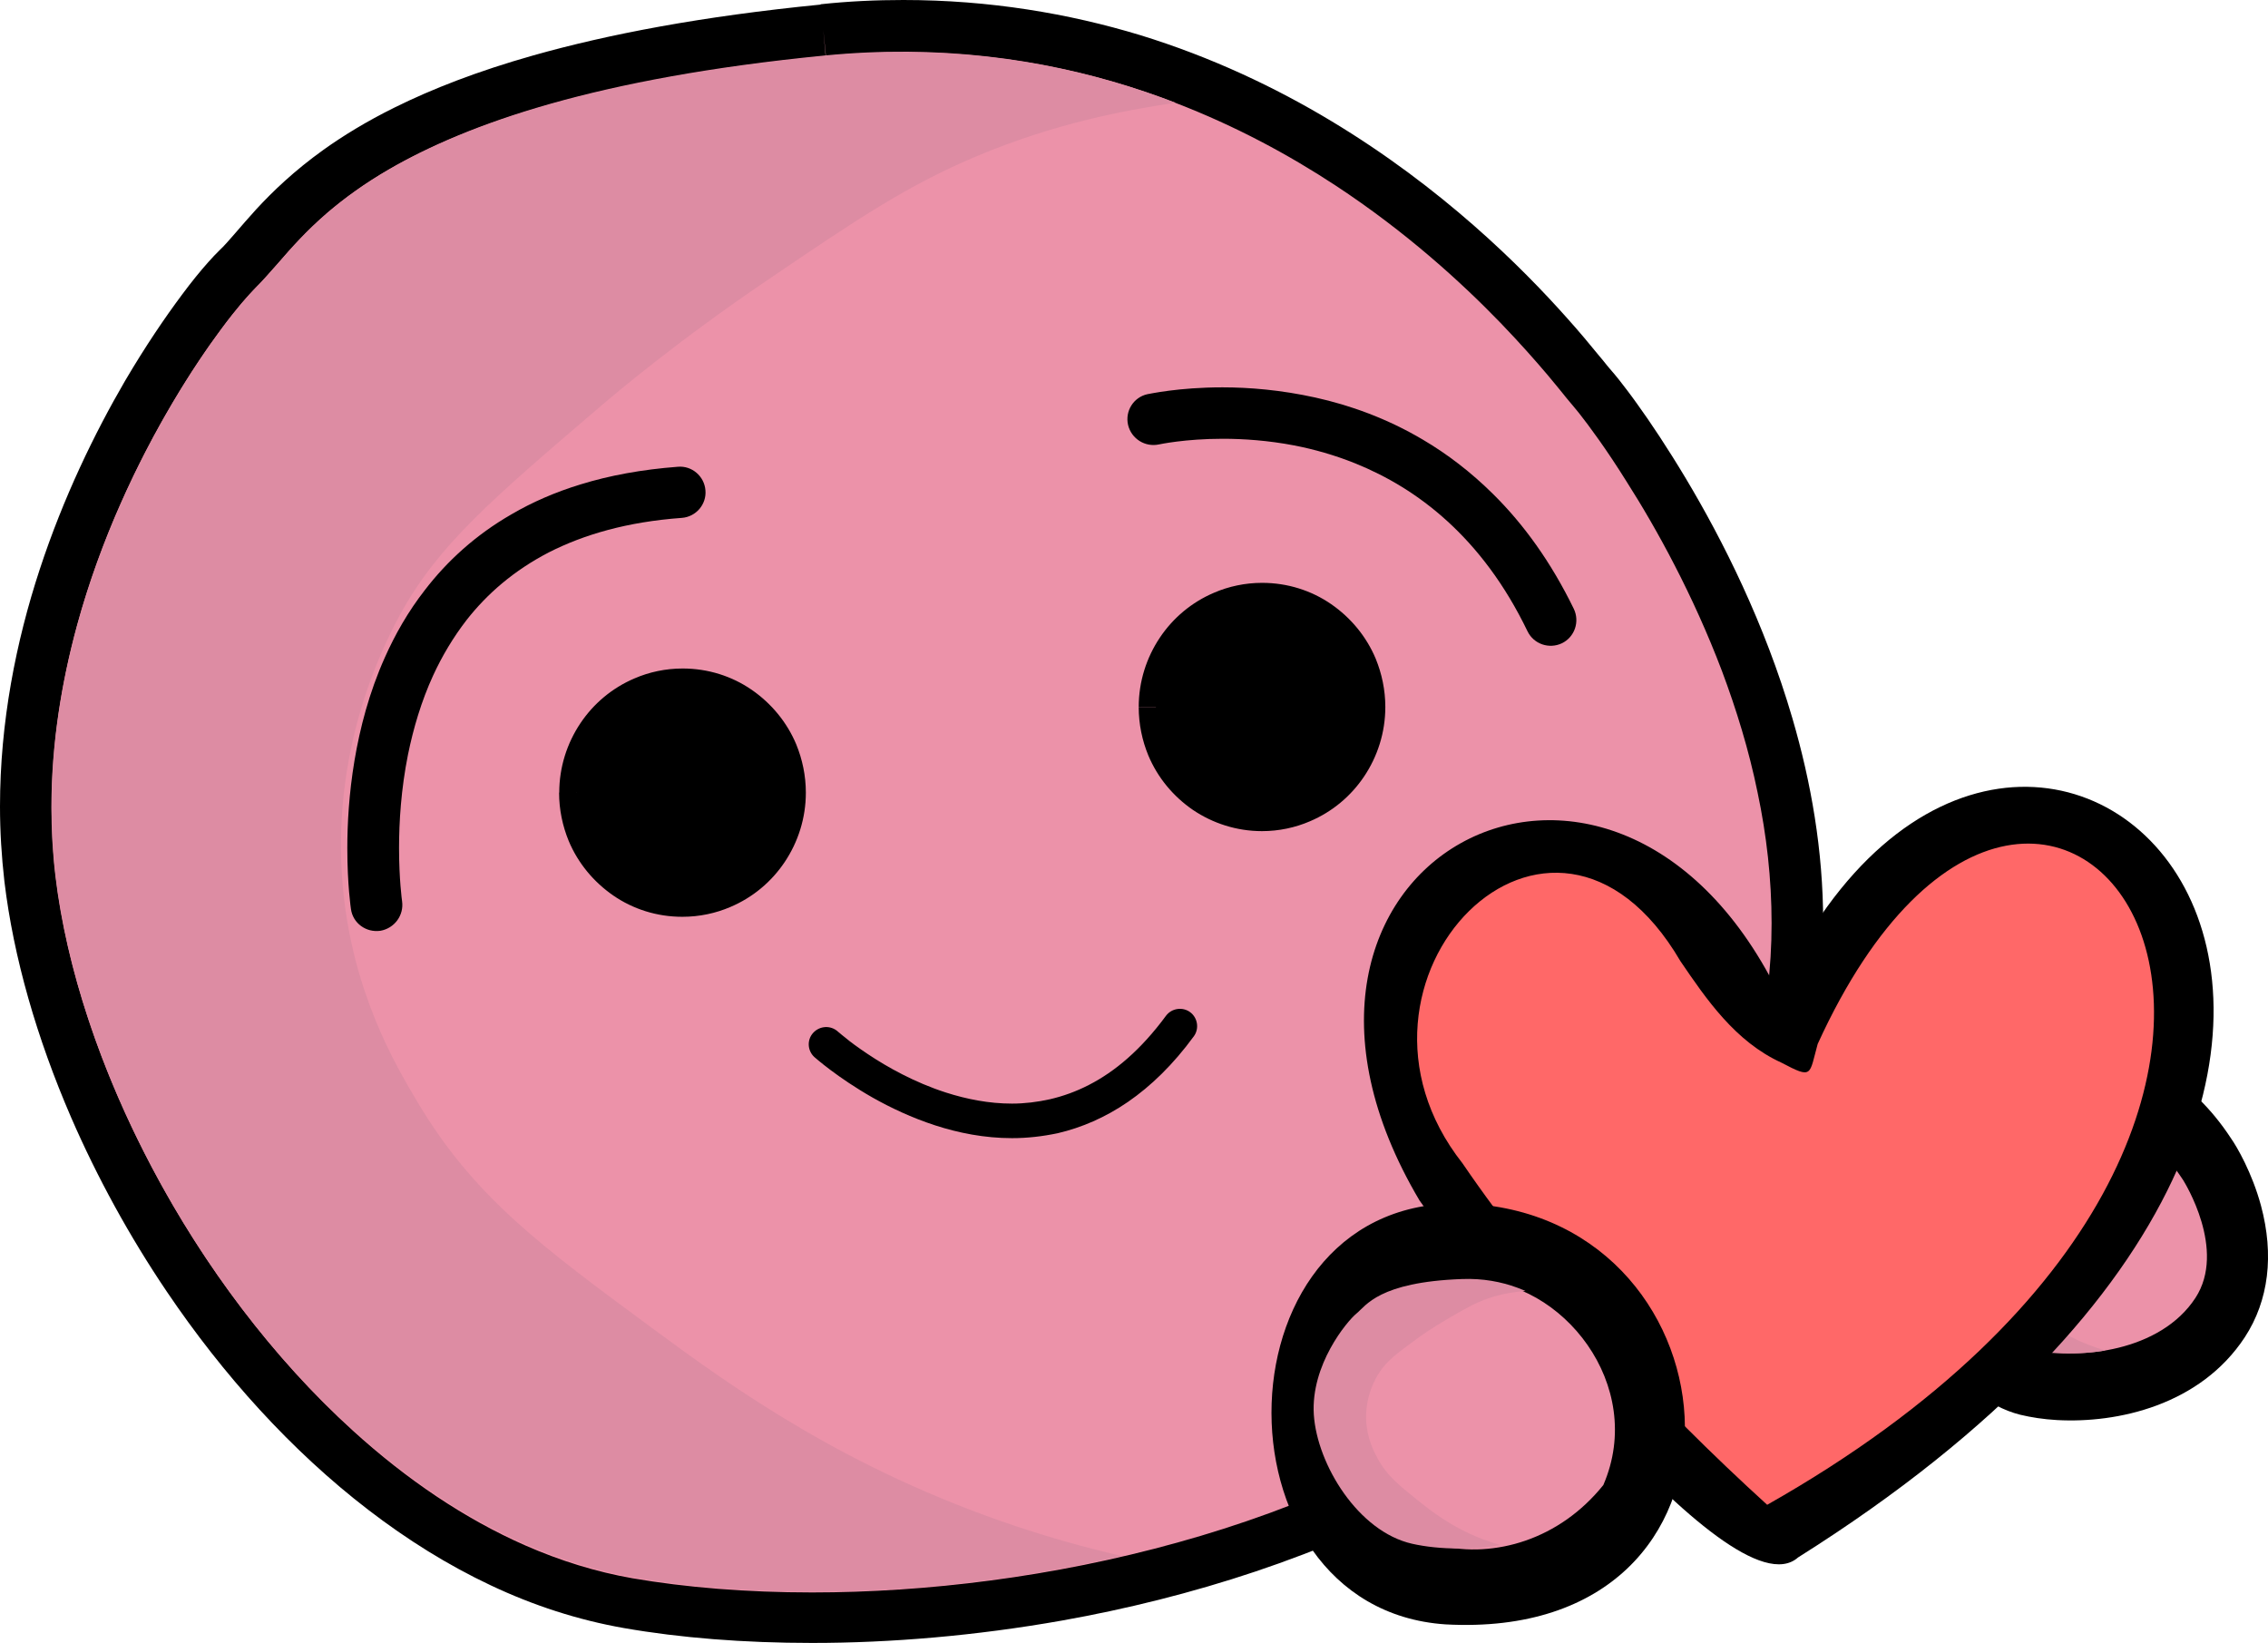 <?xml version="1.0" encoding="utf-8"?>
<!-- Generator: Adobe Illustrator 24.1.2, SVG Export Plug-In . SVG Version: 6.00 Build 0)  -->
<svg version="1.1" id="Calque_1" xmlns="http://www.w3.org/2000/svg" xmlns:xlink="http://www.w3.org/1999/xlink" x="0px" y="0px"
	 viewBox="0 0 1490.8 1080" style="enable-background:new 0 0 1490.8 1080;" xml:space="preserve">
<style type="text/css">
	.st0{fill-rule:evenodd;clip-rule:evenodd;fill:#EC92A9;}
	.st1{fill-rule:evenodd;clip-rule:evenodd;}
	.st2{clip-path:url(#SVGID_2_);}
	.st3{clip-path:url(#SVGID_4_);fill-rule:evenodd;clip-rule:evenodd;fill:#DD8CA3;}
	.st4{clip-path:url(#SVGID_6_);}
	.st5{clip-path:url(#SVGID_8_);fill-rule:evenodd;clip-rule:evenodd;fill:#DD8CA3;}
	.st6{fill:#FF6868;}
	.st7{clip-path:url(#SVGID_10_);}
	.st8{clip-path:url(#SVGID_12_);fill-rule:evenodd;clip-rule:evenodd;fill:#DD8CA3;}
</style>
<g id="Calque_1_2_">
	<g id="Calque_1_1_" xmlns:vectornator="http://vectornator.io">
	</g>
	<g id="Calque_3">
	</g>
	<g id="Calque_1_-_copie" xmlns:vectornator="http://vectornator.io">
	</g>
</g>
<g id="Calque_5">
</g>
<g id="Calque_3_1_">
</g>
<g id="Calque_4_1_">
	<g>
		<path class="st0" d="M541.2,19.9C232,50.4,189.6,144.5,156.3,176.8S-3.3,385.4,19.7,577.4s190.2,441.2,393.2,476.3
			c203.1,35,564-20.3,715.3-260.3c151.4-240-66.5-521.6-83.1-540C1028.6,234.9,850.4-10.6,541.2,19.9z"/>
		<path d="M541.2,19.9L539.5,3c-78.1,7.7-139.7,19.5-188.9,33.4c-36.8,10.4-66.7,22.1-91.3,34.3c-18.4,9.1-33.7,18.5-46.6,27.7
			c-19.4,13.9-33.5,27.5-44.3,39.2c-5.4,5.9-9.9,11.2-13.9,15.8c-3.9,4.5-7.3,8.4-10.2,11.1c-2.3,2.3-4.8,4.8-7.4,7.8
			c-5,5.6-10.9,12.8-17.2,21.3c-11.2,15-24.2,34.1-37.6,56.9c-19.9,34.2-40.4,76.3-56,123.8S0,474.7,0,530.1c0,16.3,1,32.7,2.9,49.3
			c6,50,21.3,103,43.9,155.2c17,39.1,38.2,77.9,62.8,114.3c37,54.8,81.9,104.7,132.6,143.6c25.4,19.5,52.1,36.2,80.3,49.5
			c28.1,13.3,57.4,22.8,87.5,28.1c37.1,6.5,79.1,9.8,123.8,9.8c51.9,0,107.6-4.7,164.2-14.7c84.8-15.1,171.5-42.5,249.2-85.2
			c38.9-21.4,75.6-46.6,108.6-76.2c33-29.5,62.4-63.4,86.7-101.8l0,0c20.2-32.1,34.2-65.1,43.2-98c8.9-32.9,12.7-65.9,12.7-98
			c0-46.9-8-92.1-20.2-133.8c-18.3-62.6-45.8-117.1-70-157.6c-12.1-20.2-23.3-37-32.2-49.3c-4.4-6.2-8.3-11.2-11.4-15.2
			c-1.6-1.9-2.9-3.7-4.1-5c-1.2-1.4-2.2-2.5-3-3.5l0,0c-0.2-0.2-0.7-0.8-1.4-1.7c-1.4-1.7-3.3-4.2-6-7.3c-4.8-5.9-11.5-14-20.1-23.6
			c-29.9-33.6-82-85.6-155.2-129.6c-36.6-22-78.5-41.9-125.3-56.3C702.7,8.9,650.5,0,593.8,0c-17.7,0-35.9,0.8-54.4,2.8L541.2,19.9
			l1.7,16.9c17.5-1.7,34.6-2.5,51.1-2.5c67,0,126.7,13.2,178.9,33.4c39.2,15.1,74.4,34.1,105.1,54.3c46.2,30.4,82.5,63.5,108.4,90.3
			c12.9,13.4,23.2,25.1,30.9,34.2c3.8,4.5,6.9,8.4,9.4,11.4c1.2,1.6,2.4,2.9,3.3,4.1c1,1.2,1.8,2.2,2.6,3.1l0,0
			c0.2,0.2,0.6,0.7,1.1,1.3c1,1.2,2.4,3,4.2,5.1c6.7,8.5,18.1,23.9,31.2,44.9c19.9,31.2,43.8,74.6,62.8,124.7
			c9.4,25.1,17.7,51.9,23.4,79.8c5.9,27.9,9.2,56.7,9.2,86c0,29.5-3.5,59.4-11.5,89.2c-8,29.8-20.7,59.6-39.1,88.7l0,0
			c-29.9,47.5-68.4,87.4-112.7,120.9c-66.4,50.2-145.7,85.6-227.2,108.2c-81.6,22.7-165.4,32.8-240.2,32.8c-43.1,0-83.1-3.3-118-9.3
			c-23.9-4.2-47.5-11.5-70.3-21.5c-40.1-17.6-78.3-43.5-113.5-75.5c-52.6-47.7-98.1-108.6-131.9-172.7c-17-32.1-31.1-64.9-41.9-97.4
			c-10.8-32.4-18.2-64.5-21.8-94.6c-1.8-15.2-2.6-30.3-2.6-45.3c0-41.5,6.6-81.8,16.9-119.6c15.5-56.6,39.6-107,62.7-146
			c11.5-19.5,22.7-36,32.3-48.9c4.8-6.5,9.2-12,13-16.5c3.8-4.5,7.1-8,9.3-10.3c5-4.9,9.4-10.2,14.5-15.8
			c8.6-9.9,18.5-21.3,32.8-33.6c10.8-9.2,23.9-18.9,40.9-28.7c25.5-14.6,59.4-29.4,105.8-42.5c46.5-13,105.5-24.3,180.7-31.7
			L541.2,19.9z"/>
		<path d="M264.3,592.4l-10.5,1.6L264.3,592.4L264.3,592.4l-10.5,1.6L264.3,592.4L264.3,592.4c-0.1-0.7-2-14.5-2-35
			c0-17,1.3-38.6,5.9-61.5c3.5-17.1,8.7-34.9,16.5-51.9c5.9-12.8,13.2-25.1,22.1-36.6c13.5-17.2,31-32.4,53.9-44.3
			c23-11.7,51.5-20.1,87.5-22.7c9.3-0.7,16.3-8.9,15.5-18.1c-0.7-9.3-8.9-16.3-18.1-15.5c-23.7,1.8-44.9,5.7-64,11.6
			c-16.7,5.1-31.8,11.7-45.3,19.6c-23.7,13.6-42.5,30.9-57,49.8c-11,14.1-19.6,29.2-26.4,44.5c-10.2,22.8-16.3,46.2-19.9,67.7
			c-3.6,21.5-4.7,41.4-4.7,57.5c0,23.8,2.3,39.5,2.4,40.1c1.3,9.2,9.9,15.5,19.3,14.2C259.3,610.2,265.6,601.6,264.3,592.4
			L264.3,592.4z"/>
		<path d="M761.9,292.1l-1.4-6.2L761.9,292.1L761.9,292.1l-1.4-6.2L761.9,292.1c0.1,0,16.9-3.7,41.9-3.7c13.6,0,29.8,1.1,47,4.4
			c12.9,2.5,26.4,6.3,40.1,11.8c20.5,8.3,41.1,20.3,60.5,38c19.4,17.7,37.6,41.1,52.7,72.4c4.1,8.4,14.2,11.8,22.6,7.8
			c8.4-4.1,11.8-14.2,7.8-22.6c-15.1-31-33.1-55.7-52.9-75.3c-14.8-14.7-30.5-26.6-46.3-35.9c-23.8-14.1-48.1-22.7-70.7-27.7
			c-22.6-5-43.5-6.7-61-6.7c-29.2,0-48.4,4.4-49.4,4.5c-9.1,2-14.8,11.1-12.7,20.2C743.7,288.5,752.8,294.1,761.9,292.1L761.9,292.1
			z"/>
		<path d="M535.3,694.8c0.5,0.4,15,13.4,38.4,26.7c11.7,6.6,25.6,13.2,41,18.2s32.5,8.4,50.5,8.4c9.9,0,20-1.1,30.3-3.3
			c15.3-3.6,30.9-10.2,45.9-20.5c15.1-10.4,29.7-24.5,43.3-43.1c3.7-5,2.6-12.2-2.4-15.9s-12.2-2.6-15.9,2.4
			c-16.5,22.4-33.6,36.7-50.6,45.4c-8.5,4.4-17,7.4-25.5,9.4c-8.5,1.9-16.9,2.9-25.1,2.9c-15.1,0-29.8-2.9-43.5-7.3
			c-20.5-6.6-38.5-16.7-51.2-25.2c-6.3-4.2-11.5-8-14.8-10.8c-1.7-1.3-3-2.4-3.8-3.1c-0.5-0.4-0.7-0.6-1-0.8l-0.2-0.2l0,0l0,0
			l-3,3.3l3-3.3l0,0l-3,3.3l3-3.3l0,0l-7.3,8.1l7.3-8.1l0,0l-7.3,8.1l7.3-8.1c-4.7-4.2-11.8-3.8-16.1,0.8S530.7,690.6,535.3,694.8
			L535.3,694.8z"/>
		<path class="st1" d="M378.9,520.9c0-38.8,31.2-70.1,69.7-70.1c38.5,0,69.7,31.5,69.7,70.1c0,38.8-31.2,70.1-69.7,70.1
			C410.1,591.1,378.9,559.6,378.9,520.9z"/>
		<path d="M378.9,520.9h11.4c0-8.1,1.7-15.9,4.5-22.8c4.4-10.5,11.8-19.5,21.2-25.8c9.3-6.3,20.5-10,32.5-10
			c8.1,0,15.7,1.7,22.7,4.7c10.4,4.4,19.4,12,25.7,21.3s9.9,20.6,9.9,32.8c0,8.1-1.7,15.9-4.5,22.8c-4.4,10.5-11.8,19.5-21.2,25.8
			c-9.3,6.3-20.5,10-32.5,10l0,0h-0.2c-8,0-15.7-1.7-22.6-4.5c-10.4-4.4-19.3-11.8-25.6-21.3c-6.2-9.3-9.9-20.6-9.9-32.9H378.9
			h-11.4c0,11.2,2.3,21.9,6.3,31.7c6.1,14.6,16.4,27,29.3,35.9s28.6,14,45.3,14h0.2l0,0c11.1,0,21.9-2.3,31.6-6.5
			c14.6-6.2,26.9-16.5,35.6-29.5c8.7-13,13.9-28.7,13.9-45.6c0-11.2-2.3-21.9-6.3-31.7c-6.1-14.6-16.4-27-29.3-35.9
			c-12.9-8.9-28.6-14-45.4-14c-11.1,0-21.9,2.3-31.6,6.5c-14.6,6.2-26.9,16.5-35.6,29.5s-13.9,28.7-13.9,45.6H378.9z"/>
		<ellipse class="st1" cx="829.7" cy="464.8" rx="69.7" ry="70.1"/>
		<path d="M759.9,464.8h11.4c0-8.1,1.7-15.9,4.5-22.8c4.4-10.5,11.8-19.5,21.2-25.8c9.3-6.3,20.5-10,32.5-10
			c8.1,0,15.7,1.7,22.7,4.7c10.4,4.4,19.4,12,25.7,21.3s9.9,20.6,9.9,32.8c0,8.1-1.7,15.9-4.5,22.8c-4.4,10.5-11.8,19.5-21.2,25.8
			c-9.3,6.3-20.5,10-32.5,10c-8.1,0-15.7-1.7-22.7-4.5c-10.4-4.4-19.4-11.8-25.7-21.3c-6.3-9.3-9.9-20.6-9.9-32.9L759.9,464.8
			l-11.4,0c0,11.2,2.3,22,6.3,31.7c6.1,14.6,16.4,27,29.4,35.9c12.9,8.7,28.6,13.9,45.3,13.9c11.1,0,21.9-2.3,31.6-6.5
			c14.6-6.2,26.9-16.5,35.6-29.5c8.7-13,13.9-28.7,13.9-45.6c0-11.2-2.3-21.9-6.3-31.7c-6.1-14.6-16.4-27-29.3-35.9
			c-12.9-8.9-28.6-14-45.4-14c-11.1,0-21.9,2.3-31.6,6.5c-14.6,6.2-26.9,16.5-35.6,29.5c-8.7,13-13.9,28.7-13.9,45.6h11.4V464.8z"/>
		<g>
			<g>
				<defs>
					<path id="SVGID_1_" d="M541.9,36.5C242.3,65.9,201.2,157,169,188.4C136.8,219.6,14.4,390.3,36.6,576
						c22.2,185.7,184.2,427,380.9,460.9s546.3-19.6,693.1-251.9c146.6-232.3-64.3-504.7-80.5-522.5
						C1014.1,244.6,841.5,7.1,541.9,36.5z"/>
				</defs>
				<clipPath id="SVGID_2_">
					<use xlink:href="#SVGID_1_"  style="overflow:visible;"/>
				</clipPath>
				<g class="st2">
					<g>
						<defs>
							<path id="SVGID_3_" d="M539,22c-308,30.3-350.2,123.8-383.3,156C122.6,210-3.3,385.2,19.7,576
								c23,190.8,189.3,438.3,391.6,473.3S973,1029,1123.7,790.7c150.7-238.5-66.1-518.1-82.8-536.5C1024.3,235.6,846.9-8.3,539,22z
								"/>
						</defs>
						<clipPath id="SVGID_4_">
							<use xlink:href="#SVGID_3_"  style="overflow:visible;"/>
						</clipPath>
						<path class="st3" d="M824.7,55.6c-0.2,12.3-81,4.4-182.3,46.9c-46,19.3-79.2,41.7-137.2,81.1c-60.6,41-101.9,76.1-111.9,84.7
							c-70.1,59.9-105.1,89.9-130,135.1c-13.6,24.9-46,92.1-37.9,180.1c6.3,68.2,34,115.7,48.8,140.5
							c37.3,62.7,80.9,94.7,155.2,149.5c52.6,38.8,126.8,92.3,238.2,129.6c46.9,15.7,87.2,24,115.5,28.8
							c-23.8,7.9-59.2,18.1-102.9,25.2c-60,9.8-178.6,27.5-310.5-23.4c-20.9-8.1-113.3-45.3-198.5-136.9
							c-41.4-44.4-111.8-134.4-139-268.4C4.9,493.7,36.2,387.4,45,360.1c14.5-45.4,48.4-147.5,146.3-227
							c80.3-65.2,161.6-81.2,252.7-99c113.6-22.2,200.3-12.8,267.2-5.4C717.7,29.3,824.9,41.4,824.7,55.6z"/>
					</g>
				</g>
			</g>
		</g>
		<path class="st0" d="M1366.2,712.6c-53.9,2.8-62.3,20.2-68.4,26.1c-6.1,5.9-30,38.2-28.1,75c1.9,36.8,28.1,86,62.9,94.7
			c34.8,8.7,98,1.8,126.8-42.3c28.8-44.3-5.7-100-8.5-103.7C1448.3,758.4,1420.1,709.8,1366.2,712.6z"/>
		<path d="M1352.1,933.4c-9-0.5-17.1-1.8-24.2-3.5c-43.9-11-75.9-68.2-78.2-114.7c-2.4-47.2,27-85.4,35-93c0.2-0.4,0.7-0.7,1.1-1.2
			c12.6-14.2,31-27.7,79.7-30.3c39.6-2,75.3,18.4,100.9,57.4l0.4,0.6c3.3,4.7,13.5,21.9,19.4,43.8c8.7,32.4,5.1,62.3-10.6,86.4
			C1446.2,923.7,1391.8,935.6,1352.1,933.4z M1366.9,734.7c-39.3,2-48.1,12-52.4,16.7c-1.1,1.2-2.3,2.5-3.7,3.9
			c-3.5,3.5-22.5,29.2-21,56.8c1.4,28.8,23,68.4,47.5,74.6c29.1,7.3,82.8,1.7,105.8-33.6c20.6-31.6-7.3-76.1-8-77.3
			c-0.4-0.5-0.7-1.1-1.2-1.8C1423.6,758.5,1401.5,732.9,1366.9,734.7L1366.9,734.7z"/>
		<g>
			<g>
				<defs>
					<path id="SVGID_5_" d="M1361.5,734.1c-48.1,1.8-55.5,15.4-60.9,20c-5.4,4.5-26.4,29.7-24.6,58.4c1.8,28.7,25.6,67.3,56.7,74.4
						s87.4,2,112.9-32.3c25.5-34.3-5.7-78.2-8.1-81.1C1435.1,770.5,1409.6,732.3,1361.5,734.1z"/>
				</defs>
				<clipPath id="SVGID_6_">
					<use xlink:href="#SVGID_5_"  style="overflow:visible;"/>
				</clipPath>
				<g class="st4">
					<g>
						<defs>
							<path id="SVGID_7_" d="M1361.2,731.8c-49.4,1.8-57,15.8-62.6,20.5c-5.6,4.7-27.3,30.4-25.2,59.9
								c1.9,29.5,26.3,69.2,58.2,76.4s89.8,2,116-33.2c26.2-35.3-6-80.4-8.4-83.4C1436.8,769.2,1410.6,730,1361.2,731.8z"/>
						</defs>
						<clipPath id="SVGID_8_">
							<use xlink:href="#SVGID_7_"  style="overflow:visible;"/>
						</clipPath>
						<path class="st5" d="M1406.5,739.6c-0.1,1.9-12.9-0.1-29.5,5.5c-7.5,2.5-13,5.7-22.6,11.2c-10,5.7-17,10.8-18.7,12
							c-11.7,8.6-17.6,12.9-22,19.6c-2.4,3.7-8.1,13.8-7.7,27.4c0.4,10.5,4.4,18.1,6.6,22.1c5.4,10,12.1,15.3,23.4,24.4
							c8,6.5,19.4,15.4,36.8,22.1c7.3,2.9,13.8,4.5,18.2,5.5c-3.8,1-9.6,2.3-16.6,3c-9.7,1-28.7,2.6-49.4-6.5
							c-3.2-1.4-17.7-8-30.5-23c-6.2-7.2-16.6-21.8-19.7-42.6c-3.2-21,2.8-37.1,4.4-41.1c2.8-6.8,9.1-22.2,25.4-33.6
							c13.4-9.3,26.6-11,41.3-12.9c18.3-2.4,32.1-0.1,42.7,1.7C1389.6,734.6,1406.6,737.5,1406.5,739.6z"/>
					</g>
				</g>
			</g>
		</g>
		<path class="st6" d="M961.2,575.6c144.5-72.7,141,70.6,216.7,104.8c96.8-325.8,524-32.9,26.7,297.7c-28.9,14.7-26.6,41-51.2,28.6
			c-17.8-10.3-84.9-77.7-96.2-96.4c-30.5-46-82-74.9-109.4-132.4C909.8,731.1,893.9,610.9,961.2,575.6z"/>
		<path d="M1181.9,1023.7c-44.5,39.5-218.4-191.7-248.8-234.6c-131.3-221.4,125.1-359.2,235.4-137.3
			C1329.5,310,1716.4,687.5,1181.9,1023.7z M1161.6,989.1c459.4-260,185.8-637.3,33.2-302.9c-5.7,20.6-3.1,23.2-23.8,12.3
			c-30.4-13.8-49.5-41.9-66.4-66.7c-84.9-145.2-237.8,12.9-143.3,132.8C1015.4,844,1090.2,924.2,1161.6,989.1z"/>
		<path class="st0" d="M966.4,816.2c-61.4,3.1-70.9,23-77.9,29.7s-34.1,43.4-31.9,85.4c2.2,42,31.9,98,71.6,107.9
			c39.6,9.9,111.6,2,144.5-48.3c32.9-50.4-6.6-114-9.6-118.2C1059.8,868.4,1027.7,813.2,966.4,816.2z"/>
		<path d="M950.2,1067.7c-157-10.5-153-285,15.4-276.5C1147.7,801.3,1167.1,1079.5,950.2,1067.7z M967.2,841.4
			c-64.2,3.8-80.6,28.9-87.9,88.1c3.3,96.4,117.1,118.3,174.6,46.6C1082.2,910.7,1026.9,841.1,967.2,841.4L967.2,841.4z"/>
		<g>
			<g>
				<defs>
					<path id="SVGID_9_" d="M961,840.7c-54.8,2-63.1,17.6-69.4,22.7c-6.2,5.1-30.1,33.7-28,66.5c2.2,32.8,29.2,76.8,64.6,84.8
						s99.5,2.3,128.6-36.8c29.1-39.1-6.6-89.1-9.3-92.5C1044.7,882.2,1015.8,838.6,961,840.7z"/>
				</defs>
				<clipPath id="SVGID_10_">
					<use xlink:href="#SVGID_9_"  style="overflow:visible;"/>
				</clipPath>
				<g class="st7">
					<g>
						<defs>
							<path id="SVGID_11_" d="M960.6,838.2c-56.3,2-64.9,18.1-71.3,23.3c-6.3,5.3-31,34.7-28.8,68.3c2.3,33.7,30,78.8,66.4,87.1
								s102.3,2.4,132.2-37.8c29.8-40.2-6.8-91.5-9.6-94.8C1046.6,880.6,1016.9,836,960.6,838.2z"/>
						</defs>
						<clipPath id="SVGID_12_">
							<use xlink:href="#SVGID_11_"  style="overflow:visible;"/>
						</clipPath>
						<path class="st8" d="M1012.2,847c-0.1,2.2-14.7-0.1-33.6,6.3c-8.6,2.9-14.8,6.5-25.7,12.8c-11.5,6.6-19.3,12.2-21.2,13.6
							c-13.4,9.8-20,14.7-25,22.4c-2.8,4.2-9.3,15.7-8.7,31.2c0.5,12,5,20.6,7.4,25.1c6.1,11.4,13.8,17.5,26.7,27.9
							c9.2,7.3,22.1,17.5,42,25.2c8.4,3.2,15.5,5.1,20.7,6.2c-4.4,1.1-11,2.5-18.9,3.3c-11,1.1-32.8,3-56.2-7.4
							c-3.7-1.7-20.1-9.1-34.7-26.1c-7.1-8.3-19-24.8-22.5-48.4c-3.6-23.9,3.1-42.2,5-46.9c3.1-7.8,10.3-25.4,28.9-38.3
							c15.3-10.5,30.3-12.6,47-14.7c20.9-2.8,36.6-0.1,48.7,1.9C993,841.3,1012.4,844.5,1012.2,847z"/>
					</g>
				</g>
			</g>
		</g>
	</g>
</g>
</svg>
